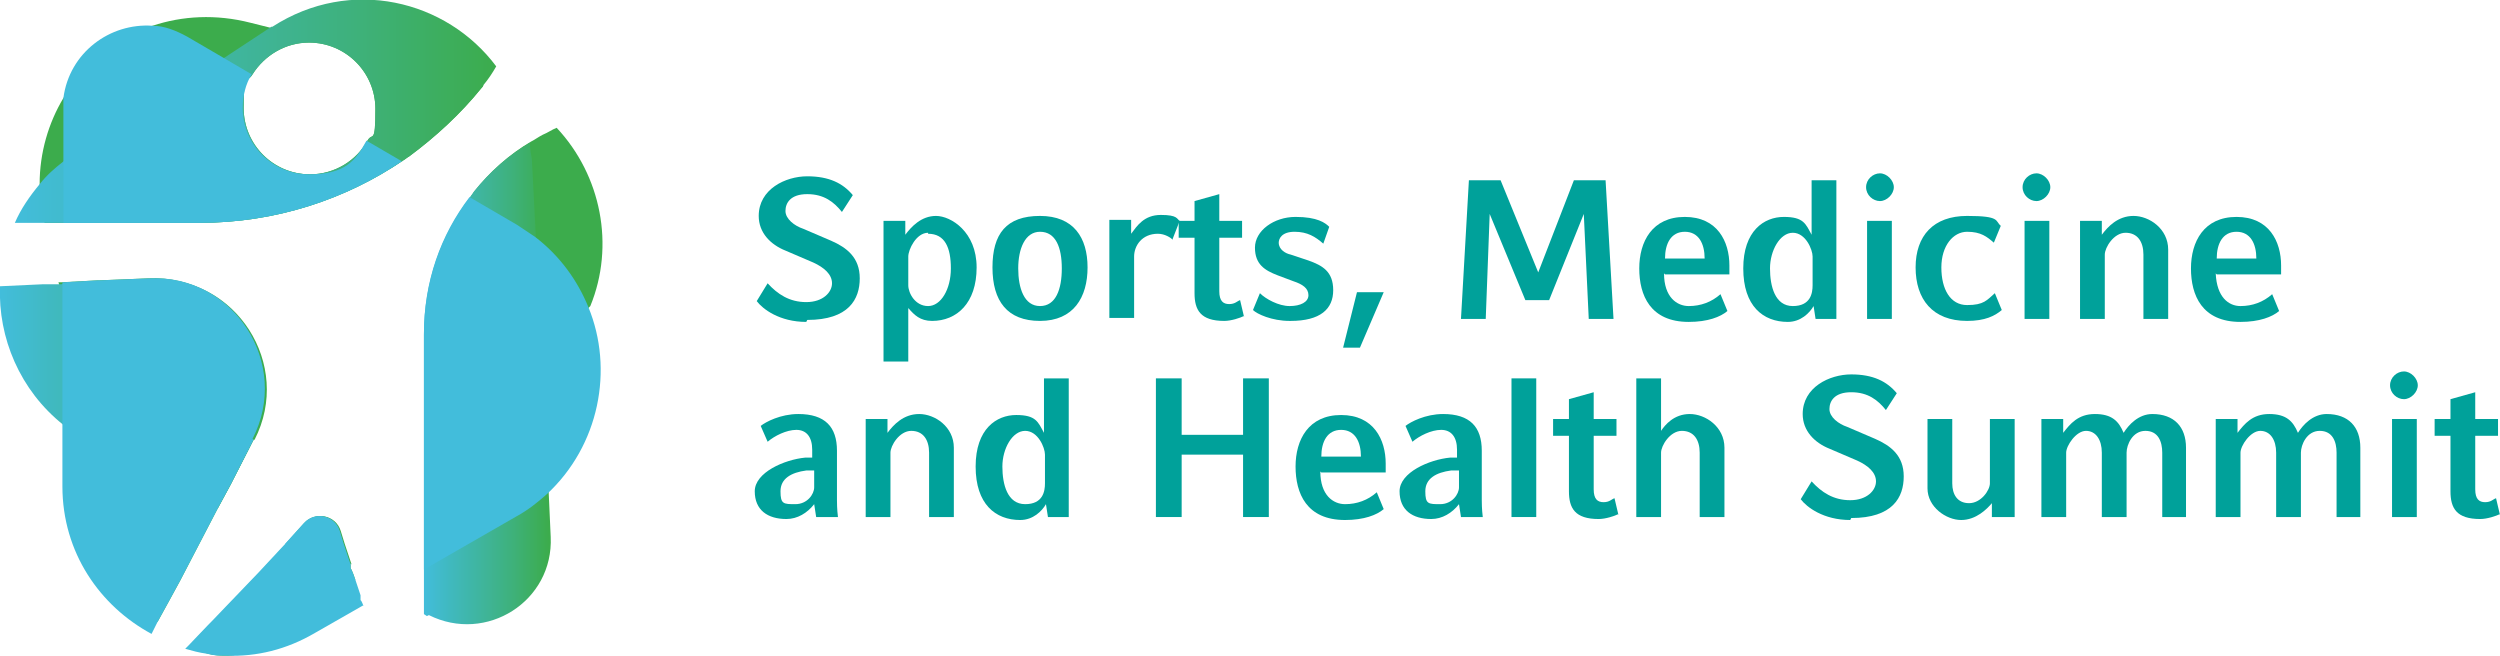 <?xml version="1.0" encoding="UTF-8"?>
<svg xmlns="http://www.w3.org/2000/svg" xmlns:xlink="http://www.w3.org/1999/xlink" version="1.1" viewBox="0 0 252.4 66.2">
  <defs>
    <style>
      .cls-1 {
        fill: url(#Unbenannter_Verlauf_3);
      }

      .cls-2, .cls-3 {
        fill: #3cac4c;
      }

      .cls-4 {
        isolation: isolate;
      }

      .cls-3, .cls-5 {
        mix-blend-mode: multiply;
      }

      .cls-5 {
        fill: #42bddb;
      }

      .cls-6 {
        fill: url(#Unbenannter_Verlauf_3-4);
      }

      .cls-7 {
        fill: url(#Unbenannter_Verlauf_3-3);
      }

      .cls-8 {
        fill: url(#Unbenannter_Verlauf_3-2);
      }

      .cls-9 {
        fill: #00a19a;
      }
    </style>
    <linearGradient id="Unbenannter_Verlauf_3" data-name="Unbenannter Verlauf 3" x1="0" y1="39.7" x2="26.9" y2="39.7" gradientUnits="userSpaceOnUse">
      <stop offset="0" stop-color="#42bddb"/>
      <stop offset=".2" stop-color="#40b9c0"/>
      <stop offset=".7" stop-color="#3eb17c"/>
      <stop offset="1" stop-color="#3cac4c"/>
    </linearGradient>
    <linearGradient id="Unbenannter_Verlauf_3-2" data-name="Unbenannter Verlauf 3" x1="1.5" y1="11.3" x2="50.2" y2="11.3" xlink:href="#Unbenannter_Verlauf_3"/>
    <linearGradient id="Unbenannter_Verlauf_3-3" data-name="Unbenannter Verlauf 3" x1="28.8" y1="55.3" x2="35.9" y2="55.3" xlink:href="#Unbenannter_Verlauf_3"/>
    <linearGradient id="Unbenannter_Verlauf_3-4" data-name="Unbenannter Verlauf 3" x1="42.8" y1="38.8" x2="55.4" y2="38.8" xlink:href="#Unbenannter_Verlauf_3"/>
  </defs>
  <!-- Generator: Adobe Illustrator 28.6.0, SVG Export Plug-In . SVG Version: 1.2.0 Build 709)  -->
  <g>
    <g id="Ebene_1">
      <g id="Logo">
        <g class="cls-4">
          <path class="cls-3" d="M35.4,56.9l-6.8,6.8c-1.6,1.6-3.6,2.4-5.6,2.5h0c-.7,0-1.3,0-2-.2,0,0,0,0,0,0-.7-.2-1.4-.4-2-.7,0,0,0,0,.1-.1l2.1-2.2.3-.3,4.7-4.9,2.7-2.9,1.9-2.1s0,0,0,0c1.1-1.2,3.1-.8,3.6.8l.4,1.3.7,2.1Z"/>
          <path class="cls-3" d="M25.6,44.4l-2.3,4.5-1.3,2.4-3.8,7.3-1.2,2.2-1.1,2c-.7-.9-1.2-1.9-1.5-3l-3.9-14.5-3-11.1-1.3-4.7-.3-1h.3s3.7-.2,3.7-.2h.2s4.9-.2,4.9-.2c8.5-.4,14.3,8.6,10.4,16.2Z"/>
          <path class="cls-2" d="M48,8.3l-11.3-3-9.4-2.5-2-.5c-3.5-.9-6.9-.7-9.9.3h0c-3.8,1.3-7,3.9-9,7.3-1.5,2.5-2.4,5.5-2.4,8.7s.2,2.6.5,3.9h15.6c7.8,0,14.8-2.4,20.6-6.3.2-.1.4-.3.6-.4,2.7-2,5.2-4.3,7.3-6.9,0,0,.2-.2.2-.3-.3,0-.5-.2-.8-.2ZM31.3,17.6c-3.7,0-6.7-3-6.7-6.7s.3-2.4.9-3.4c1.2-1.9,3.3-3.2,5.7-3.2,3.7,0,6.7,3,6.7,6.7s-.3,2.3-.8,3.2c-1.1,2-3.3,3.4-5.8,3.4Z"/>
          <path class="cls-2" d="M59.4,31.1c-.8,2-2.1,3.9-3.7,5.6l-1,1-11.8,11.8v-15.8c0-5.3,1.7-10,4.6-13.8.1-.2.3-.4.4-.6,1.6-2,3.5-3.7,5.7-5,.4-.2.8-.5,1.2-.7.5-.2.9-.5,1.4-.7,4.5,4.8,5.9,11.9,3.4,18Z"/>
          <path class="cls-1" d="M25.6,44.4l-2.3,4.5-1.3,2.4-2.5-1.3-8.9-4.6-1.5-.8c-1-.5-1.9-1.1-2.7-1.7C2,39.4-.2,34.1,0,28.9l4.3-.2h1.9c0,0,.3-.1.3-.1l3.7-.2h.2s4.9-.2,4.9-.2c8.5-.4,14.3,8.6,10.4,16.2Z"/>
          <path class="cls-8" d="M27.5,2.7h-.1c0,0-4.7,3.1-4.7,3.1l-5,3.2-9.9,6.3c-.5.3-.9.6-1.4,1-.9.7-1.7,1.4-2.4,2.3-1,1.2-1.9,2.5-2.5,3.9h18.6c7.8,0,14.8-2.4,20.6-6.3.2-.1.4-.3.6-.4,2.7-2,5.2-4.3,7.3-6.9,0,0,.2-.2.2-.3.5-.6.9-1.2,1.3-1.9C45.1,0,35.4-2.4,27.5,2.7ZM31.3,17.6c-3.7,0-6.7-3-6.7-6.7s.3-2.4.9-3.4c1.2-1.9,3.3-3.2,5.7-3.2,3.7,0,6.7,3,6.7,6.7s-.3,2.3-.8,3.2c-1.1,2-3.3,3.4-5.8,3.4Z"/>
          <path class="cls-7" d="M35.9,58.5l-1.4-.7-5.7-2.9,1.9-2.1s0,0,0,0c1.1-1.2,3.1-.8,3.6.8l.4,1.3.7,2.1v.4c.1,0,.5,1.2.5,1.2Z"/>
          <path class="cls-6" d="M43.1,62.2l-.3-.2v-28.2c0-5.3,1.7-10,4.6-13.8.1-.2.3-.4.4-.6,1.6-2,3.5-3.7,5.7-5,0,.6.1,1.1.2,1.7l.4,7.8h0s.2,3.9.2,3.9l.5,9.8.6,12.2.2,4.4c.3,6.5-6.5,10.8-12.3,7.9Z"/>
          <path class="cls-5" d="M25.6,44.4l-2.3,4.5-1.3,2.4-3.8,7.3-1.2,2.2-1.1,2-.6,1.2c-5.2-2.8-9-8.2-9-14.9v-20.6l3.7-.2h.2s4.9-.2,4.9-.2c8.5-.4,14.3,8.6,10.4,16.2Z"/>
          <path class="cls-5" d="M40.7,16.2c-5.7,3.9-12.8,6.3-20.6,6.3H6.4v-11.5c0-.4,0-.7,0-1.1.6-4.6,4.7-7.6,9-7.3h0c1.2,0,2.4.5,3.5,1.1l3.6,2.1,2.9,1.7c-.6,1-.9,2.2-.9,3.4,0,3.7,3,6.7,6.7,6.7s4.7-1.4,5.8-3.4l3.6,2.1Z"/>
          <path class="cls-5" d="M36.7,61.1h0s-4.9,2.8-4.9,2.8c-2.9,1.7-5.9,2.4-8.9,2.3h0c-.7,0-1.3,0-2-.2,0,0,0,0,0,0-.8-.1-1.5-.3-2.2-.5,0,0,.1-.1.2-.2,0,0,0,0,.1-.1l2.1-2.2.3-.3,4.7-4.9,2.7-2.9,1.9-2.1s0,0,0,0c1.1-1.2,3.1-.8,3.6.8l.4,1.3.7,2.1v.4c.1,0,.5,1.2.5,1.2l.5,1.5v.5c.1,0,.3.6.3.6Z"/>
          <path class="cls-5" d="M55.2,49.9c-.9.8-1.9,1.6-3,2.2l-9.4,5.4v-23.8c0-5.3,1.7-10,4.6-13.8l4.8,2.8c.6.4,1.2.8,1.8,1.2h0c2.5,1.9,4.3,4.4,5.4,7.1,2.6,6.3,1.1,14-4.2,18.9Z"/>
        </g>
      </g>
      <g id="Typo">
        <path class="cls-9" d="M81.4,32.5c-2.7,0-4.4-1.3-5-2.1l1.1-1.8c1,1.1,2.2,1.9,3.9,1.9s2.6-1,2.6-1.9-.8-1.6-1.9-2.1l-2.8-1.2c-1.5-.6-2.7-1.8-2.7-3.5,0-2.7,2.7-4,4.9-4s3.6.7,4.6,1.9l-1.1,1.7c-.8-1-1.8-1.8-3.5-1.8s-2.2.9-2.2,1.7.9,1.5,1.8,1.8l2.8,1.2c1.6.7,2.9,1.7,2.9,3.8s-1.1,4.2-5.3,4.2Z"/>
        <path class="cls-9" d="M94.1,32.4c-1.2,0-1.8-.6-2.4-1.3v5.4h-2.5v-14.2h2.2v1.4c.6-.8,1.6-1.9,3.1-1.9s4.1,1.6,4.1,5.2-2,5.4-4.5,5.4ZM93.7,23.5c-1.2,0-2,1.7-2,2.4v2.9c0,.8.7,2.1,2,2.1s2.3-1.7,2.3-3.8-.6-3.5-2.3-3.5Z"/>
        <path class="cls-9" d="M105,32.4c-3.3,0-4.8-2-4.8-5.4s1.4-5.2,4.8-5.2,4.8,2.2,4.8,5.2-1.4,5.4-4.8,5.4ZM105,23.4c-1.5,0-2.2,1.7-2.2,3.7s.6,3.8,2.2,3.8,2.2-1.7,2.2-3.8-.6-3.7-2.2-3.7Z"/>
        <path class="cls-9" d="M118.4,24.2c-.2-.2-.8-.6-1.5-.6-1.6,0-2.4,1.2-2.4,2.3v6.2h-2.5v-9.9h2.2v1.4c.6-.8,1.3-1.9,3-1.9s1.6.4,1.9.6l-.7,1.8Z"/>
        <path class="cls-9" d="M125.6,31.9c-.4.2-1.3.5-2,.5-2.4,0-3-1.1-3-2.8v-5.6h-1.6v-1.7h1.6v-2l2.5-.7v2.7h2.3v1.7h-2.3v5.4c0,1,.4,1.3,1,1.3s.8-.3,1.1-.4l.4,1.7Z"/>
        <path class="cls-9" d="M130.2,32.4c-1.8,0-3.3-.7-3.7-1.1l.7-1.7c.6.6,1.9,1.3,3,1.3s1.9-.4,1.9-1.1-.6-1.1-1.5-1.4l-1.6-.6c-1.3-.5-2.3-1.1-2.3-2.8s1.9-3.1,4.1-3.1,3,.6,3.4,1l-.6,1.7c-.8-.7-1.6-1.2-2.9-1.2s-1.6.7-1.6,1.1c0,.7.7,1.1,1.2,1.2l1.8.6c1.4.5,2.5,1.1,2.5,3s-1.3,3.1-4.3,3.1Z"/>
        <path class="cls-9" d="M137.3,35.1h-1.7l1.4-5.6h2.7l-2.4,5.6Z"/>
        <path class="cls-9" d="M160.4,32.2l-.5-10.6-3.5,8.7h-2.4l-3.6-8.7-.4,10.6h-2.5l.8-14h3.2l3.8,9.3,3.6-9.3h3.2l.8,14h-2.6Z"/>
        <path class="cls-9" d="M168,27.6c0,2.4,1.3,3.3,2.5,3.3s2.3-.4,3.2-1.2l.7,1.7c-.7.6-2,1.1-3.9,1.1-3.9,0-5-2.7-5-5.4s1.3-5.2,4.6-5.2,4.5,2.5,4.5,4.9v.9h-6.5ZM172.1,26.1c0-1.5-.6-2.7-2-2.7s-2,1.2-2,2.7h4.1Z"/>
        <path class="cls-9" d="M183.3,32.2l-.2-1.3c-.4.7-1.3,1.6-2.6,1.6-2.5,0-4.5-1.6-4.5-5.4s2.1-5.2,4.1-5.2,2.2.7,2.8,1.8v-5.5h2.5v14h-2.1ZM183,25.9c0-.7-.7-2.4-2-2.4s-2.3,1.8-2.3,3.6.5,3.8,2.3,3.8,2-1.3,2-2.1v-2.9Z"/>
        <path class="cls-9" d="M189.8,20.3c-.7,0-1.4-.6-1.4-1.4s.7-1.4,1.4-1.4,1.4.7,1.4,1.4-.7,1.4-1.4,1.4ZM188.5,32.2v-9.9h2.5v9.9h-2.5Z"/>
        <path class="cls-9" d="M202.1,31.3c-.7.6-1.7,1.1-3.5,1.1-3.5,0-5.2-2.2-5.2-5.4s1.8-5.2,5.2-5.2,2.8.5,3.4,1l-.7,1.7c-.7-.6-1.3-1.1-2.7-1.1s-2.6,1.4-2.6,3.6.9,3.8,2.6,3.8,2-.5,2.8-1.2l.7,1.7Z"/>
        <path class="cls-9" d="M205.6,20.3c-.7,0-1.4-.6-1.4-1.4s.7-1.4,1.4-1.4,1.4.7,1.4,1.4-.7,1.4-1.4,1.4ZM204.4,32.2v-9.9h2.5v9.9h-2.5Z"/>
        <path class="cls-9" d="M216.4,32.2v-6.5c0-1.3-.6-2.2-1.8-2.2s-2.1,1.5-2.1,2.2v6.5h-2.5v-9.9h2.2v1.4c.6-.8,1.6-1.9,3.2-1.9s3.5,1.3,3.5,3.4v7h-2.5Z"/>
        <path class="cls-9" d="M223.7,27.6c.1,2.4,1.3,3.3,2.5,3.3s2.3-.4,3.2-1.2l.7,1.7c-.7.6-2,1.1-3.9,1.1-3.9,0-5-2.7-5-5.4s1.3-5.2,4.6-5.2,4.5,2.5,4.5,4.9v.9h-6.5ZM227.8,26.1c0-1.5-.6-2.7-2-2.7s-2,1.2-2,2.7h4.1Z"/>
        <path class="cls-9" d="M82.4,52.2l-.2-1.3c-.7.9-1.7,1.5-2.8,1.5-1.9,0-3.2-.9-3.2-2.8s3-3.2,5.1-3.4h.7v-.8c0-1.3-.6-2-1.6-2s-2.2.6-2.9,1.2l-.7-1.6c.5-.4,2-1.2,3.8-1.2,2.7,0,3.9,1.3,3.9,3.7v5c0,.2,0,.9.1,1.7h-2.3ZM82.1,47.5h-.7c-1.5.2-2.6.8-2.6,2.1s.3,1.3,1.5,1.3,1.9-1,1.9-1.7v-1.7Z"/>
        <path class="cls-9" d="M93.8,52.2v-6.5c0-1.3-.6-2.2-1.8-2.2s-2.1,1.5-2.1,2.2v6.5h-2.5v-9.9h2.2v1.4c.6-.8,1.6-1.9,3.2-1.9s3.5,1.3,3.5,3.4v7h-2.5Z"/>
        <path class="cls-9" d="M105.8,52.2l-.2-1.3c-.4.7-1.3,1.6-2.6,1.6-2.5,0-4.5-1.6-4.5-5.4s2.1-5.2,4.1-5.2,2.2.7,2.8,1.8v-5.5h2.5v14h-2.1ZM105.5,45.9c0-.7-.7-2.4-2-2.4s-2.3,1.8-2.3,3.6.5,3.8,2.3,3.8,2-1.3,2-2.1v-2.9Z"/>
        <path class="cls-9" d="M125.5,52.2v-6.3h-6.2v6.3h-2.6v-14h2.6v5.7h6.2v-5.7h2.6v14h-2.6Z"/>
        <path class="cls-9" d="M133.3,47.6c0,2.4,1.3,3.3,2.5,3.3s2.3-.4,3.2-1.2l.7,1.7c-.7.6-2,1.1-3.9,1.1-3.9,0-5-2.7-5-5.4s1.3-5.2,4.6-5.2,4.5,2.5,4.5,4.9v.9h-6.5ZM137.4,46.1c0-1.5-.6-2.7-2-2.7s-2,1.2-2,2.7h4.1Z"/>
        <path class="cls-9" d="M147.5,52.2l-.2-1.3c-.7.9-1.7,1.5-2.8,1.5-1.9,0-3.2-.9-3.2-2.8s3-3.2,5.1-3.4h.7v-.8c0-1.3-.6-2-1.6-2s-2.2.6-2.9,1.2l-.7-1.6c.5-.4,2-1.2,3.8-1.2,2.7,0,3.9,1.3,3.9,3.7v5c0,.2,0,.9.1,1.7h-2.3ZM147.2,47.5h-.7c-1.5.2-2.6.8-2.6,2.1s.3,1.3,1.5,1.3,1.9-1,1.9-1.7v-1.7Z"/>
        <path class="cls-9" d="M152.6,52.2v-14h2.5v14h-2.5Z"/>
        <path class="cls-9" d="M163.4,51.9c-.4.2-1.3.5-2,.5-2.4,0-3-1.1-3-2.8v-5.6h-1.6v-1.7h1.6v-2l2.5-.7v2.7h2.3v1.7h-2.3v5.4c0,1,.4,1.3,1,1.3s.8-.3,1.1-.4l.4,1.7Z"/>
        <path class="cls-9" d="M171.6,52.2v-6.5c0-1.3-.6-2.2-1.8-2.2s-2.1,1.5-2.1,2.2v6.5h-2.5v-14h2.5v5.3c.4-.6,1.3-1.7,2.9-1.7s3.5,1.3,3.5,3.4v7h-2.5Z"/>
        <path class="cls-9" d="M186.8,52.5c-2.7,0-4.4-1.3-5-2.1l1.1-1.8c1,1.1,2.2,1.9,3.9,1.9s2.6-1,2.6-1.9-.8-1.6-1.9-2.1l-2.8-1.2c-1.5-.6-2.7-1.8-2.7-3.5,0-2.7,2.7-4,4.9-4s3.6.7,4.6,1.9l-1.1,1.7c-.8-1-1.8-1.8-3.5-1.8s-2.2.9-2.2,1.7.9,1.5,1.8,1.8l2.8,1.2c1.6.7,2.9,1.7,2.9,3.8s-1.1,4.2-5.3,4.2Z"/>
        <path class="cls-9" d="M201.1,52.2v-1.4c-.5.6-1.6,1.7-3.1,1.7s-3.4-1.3-3.4-3.2v-7h2.5v6.5c0,1.1.5,2,1.7,2s2.1-1.3,2.1-2v-6.5h2.5v9.9h-2.2Z"/>
        <path class="cls-9" d="M218.3,52.2v-6.5c0-1.1-.4-2.2-1.7-2.2s-1.9,1.4-1.9,2.2v6.5h-2.5v-6.5c0-1.3-.6-2.2-1.6-2.2s-2,1.5-2,2.2v6.5h-2.5v-9.9h2.2v1.4c.7-.9,1.5-1.9,3.2-1.9s2.4.7,2.9,1.9c.5-.8,1.5-1.9,2.9-1.9,2.2,0,3.4,1.3,3.4,3.4v7h-2.5Z"/>
        <path class="cls-9" d="M235.9,52.2v-6.5c0-1.1-.4-2.2-1.7-2.2s-1.9,1.4-1.9,2.2v6.5h-2.5v-6.5c0-1.3-.6-2.2-1.6-2.2s-2,1.5-2,2.2v6.5h-2.5v-9.9h2.2v1.4c.7-.9,1.5-1.9,3.2-1.9s2.4.7,2.9,1.9c.5-.8,1.5-1.9,2.9-1.9,2.2,0,3.4,1.3,3.4,3.4v7h-2.5Z"/>
        <path class="cls-9" d="M242.7,40.3c-.7,0-1.4-.6-1.4-1.4s.7-1.4,1.4-1.4,1.4.7,1.4,1.4-.7,1.4-1.4,1.4ZM241.5,52.2v-9.9h2.5v9.9h-2.5Z"/>
        <path class="cls-9" d="M252.4,51.9c-.4.2-1.3.5-2,.5-2.4,0-3-1.1-3-2.8v-5.6h-1.6v-1.7h1.6v-2l2.5-.7v2.7h2.3v1.7h-2.3v5.4c0,1,.4,1.3,1,1.3s.8-.3,1.1-.4l.4,1.7Z"/>
      </g>
    </g>
  </g>
</svg>
